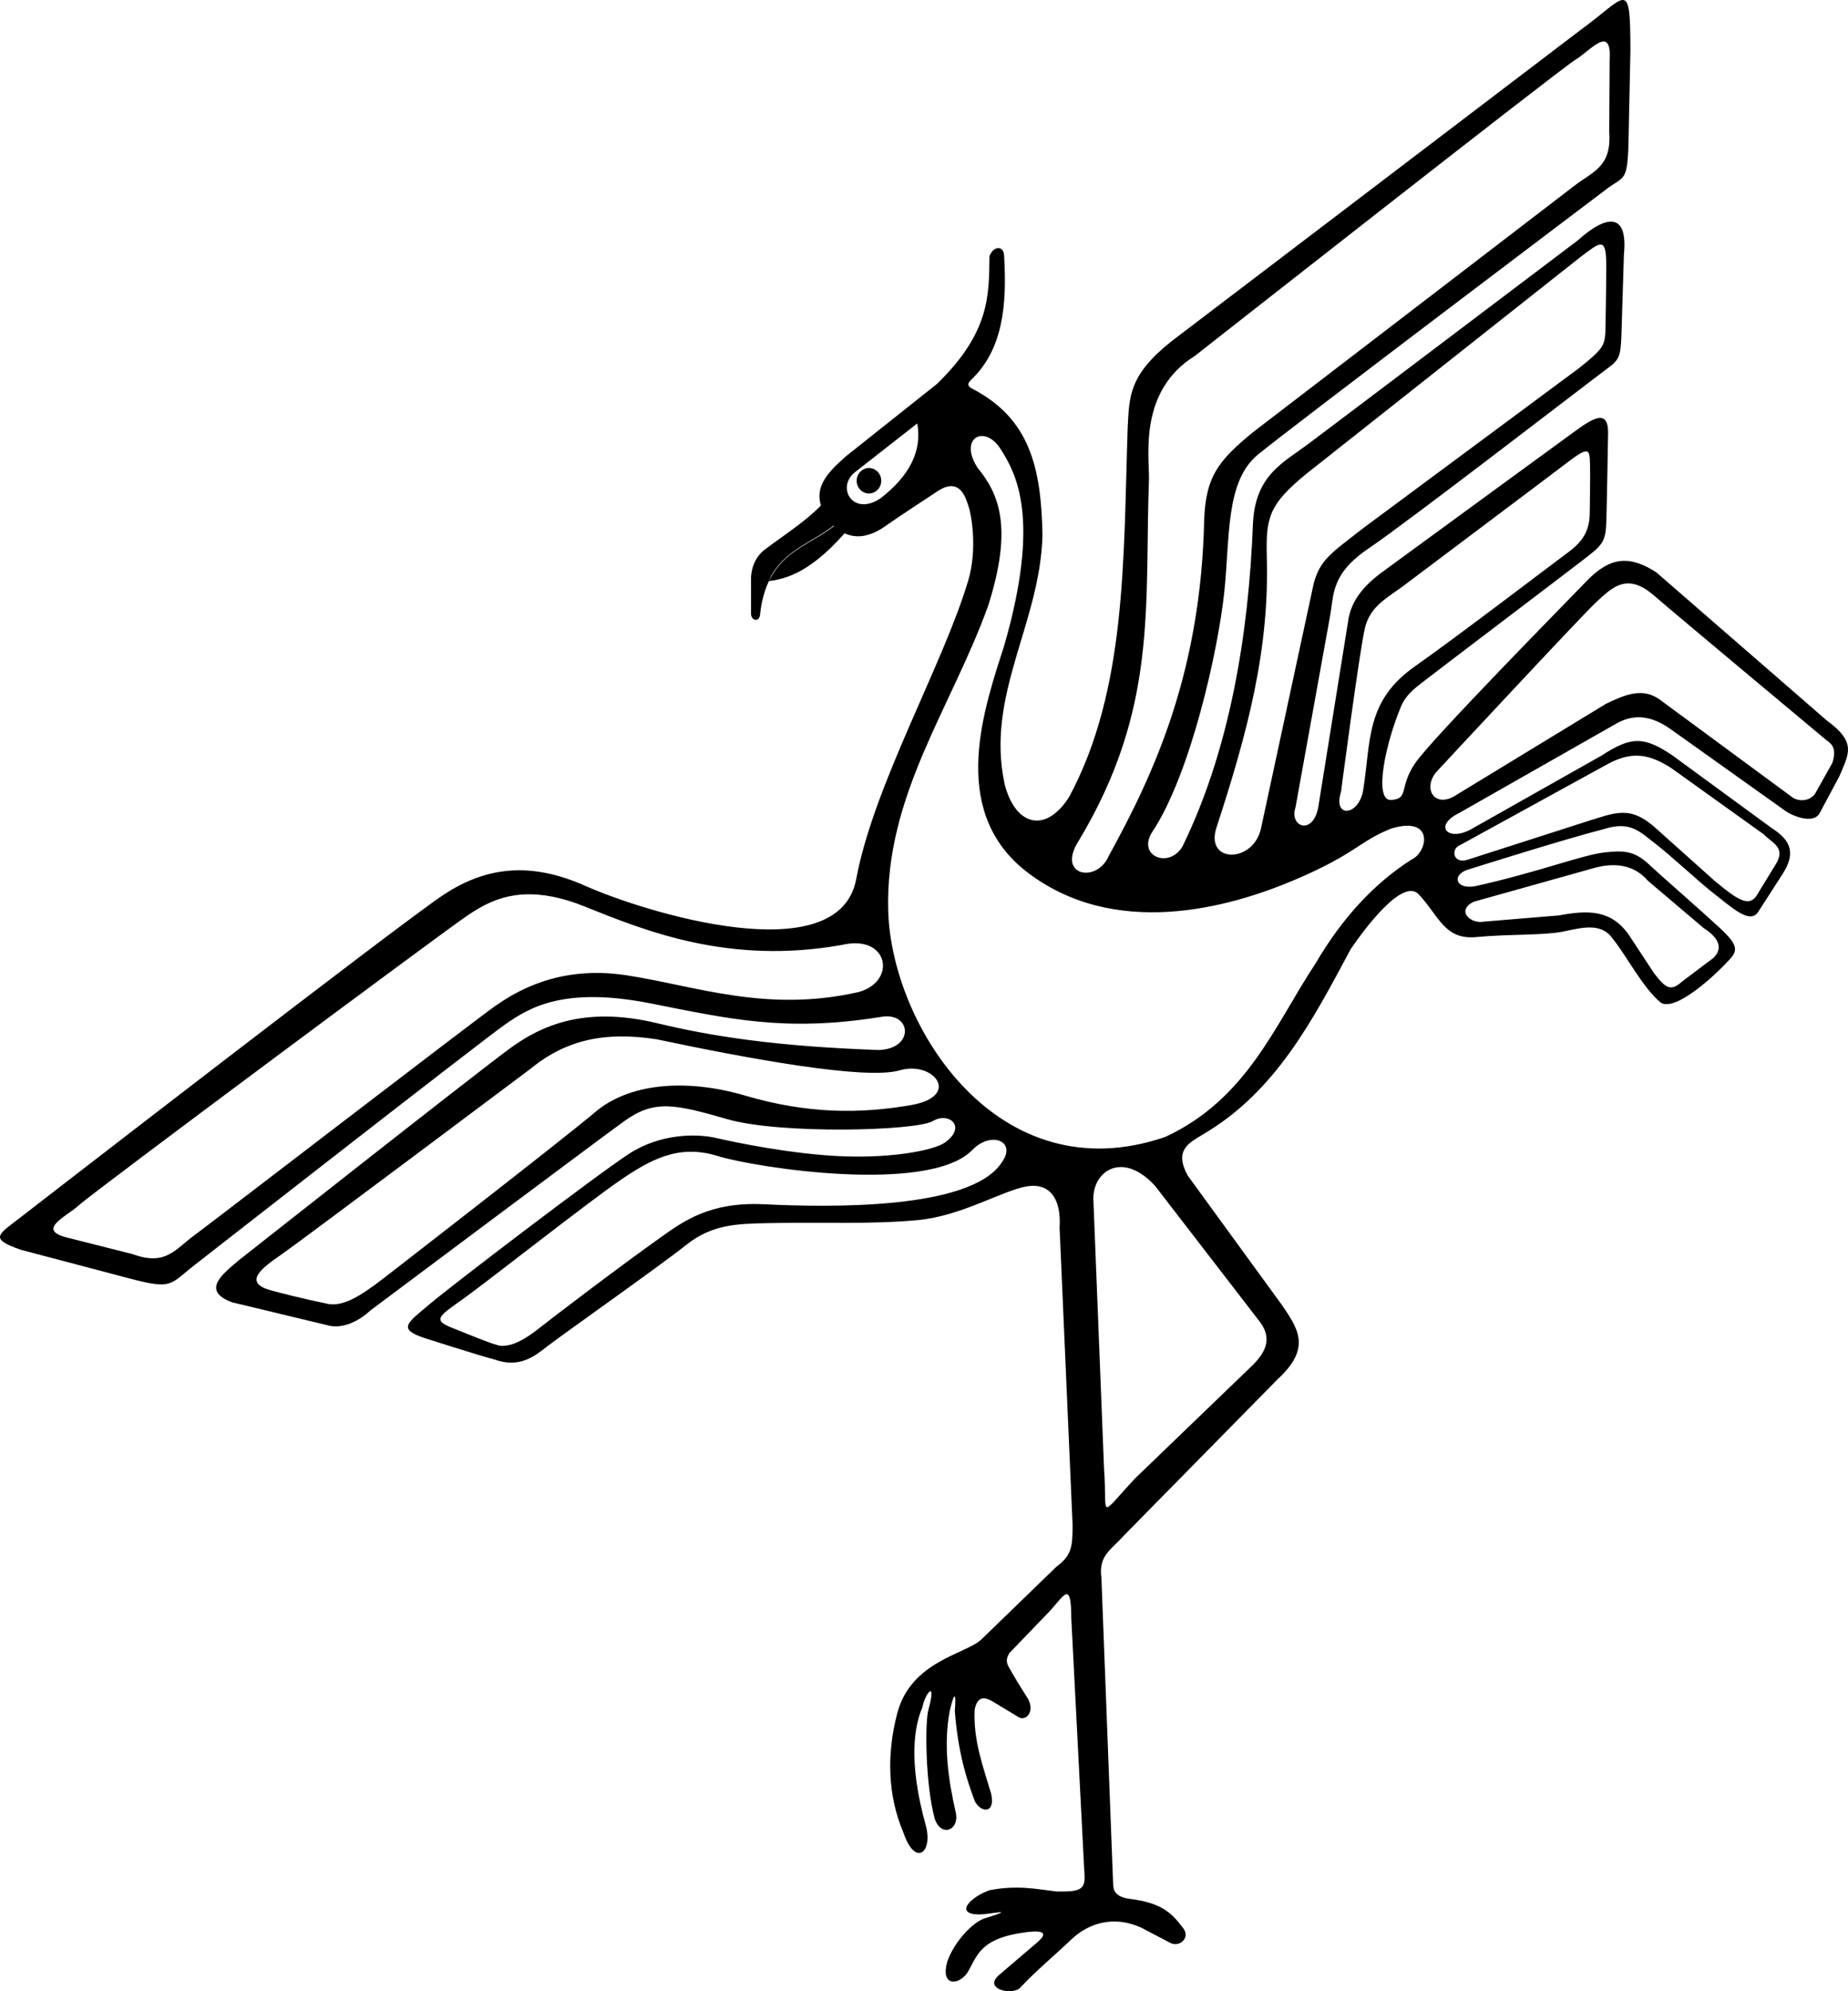 <?xml version="1.0" encoding="UTF-8" standalone="no"?>
<!-- Created with Inkscape (http://www.inkscape.org/) -->
<svg
    xmlns:inkscape="http://www.inkscape.org/namespaces/inkscape"
    xmlns:rdf="http://www.w3.org/1999/02/22-rdf-syntax-ns#"
    xmlns="http://www.w3.org/2000/svg"
    xmlns:osb="http://www.openswatchbook.org/uri/2009/osb"
    xmlns:cc="http://creativecommons.org/ns#"
    xmlns:sodipodi="http://sodipodi.sourceforge.net/DTD/sodipodi-0.dtd"
    xmlns:dc="http://purl.org/dc/elements/1.1/"
    xmlns:svg="http://www.w3.org/2000/svg"
    xmlns:ns1="http://sozi.baierouge.fr"
    xmlns:xlink="http://www.w3.org/1999/xlink"
    id="svg2"
    sodipodi:docname="bird11.svg"
    viewBox="0 0 523.13 563.57"
    version="1.1"
    inkscape:version="0.48.1 r9760"
  >
  <sodipodi:namedview
      id="namedview4"
      fit-margin-left="0"
      inkscape:showpageshadow="false"
      inkscape:zoom="0.78305541"
      borderopacity="1"
      inkscape:current-layer="svg2"
      inkscape:cx="420.76563"
      inkscape:guide-bbox="true"
      inkscape:window-maximized="1"
      showgrid="false"
      fit-margin-right="0"
      showguides="true"
      bordercolor="#666666"
      inkscape:window-x="0"
      guidetolerance="10"
      objecttolerance="10"
      inkscape:window-y="24"
      fit-margin-bottom="0"
      inkscape:window-width="1680"
      inkscape:pageopacity="0"
      inkscape:pageshadow="2"
      pagecolor="#ffffff"
      gridtolerance="10"
      inkscape:cy="353.63052"
      inkscape:window-height="973"
      showborder="false"
      fit-margin-top="0"
    >
    <inkscape:grid
        id="grid3816"
        enabled="true"
        visible="true"
        snapvisiblegridlinesonly="true"
        type="xygrid"
        empspacing="5"
    />
  </sodipodi:namedview
  >
  <g
      id="g5337"
      transform="translate(0 -2.5788e-7)"
    >
    <path
        id="path4591"
        style="color:#000000;fill:#000000"
        inkscape:connector-curvature="0"
        d="m234.75 140.45c1.054 1.988 2.468 4.339 4.405 5.526-7.845 9.108-21.631 8.271-23.955 27.535-0.054 2.862-2.599 2.208-2.605 0.186v-9.861c0.037-3.421 1.43-6.241 3.535-8.001 6.522-5.011 13.424-9.03 18.62-15.385zm4.129 5.582c-6.009 6.818-15.347 8.039-20.469 16.75-0.32 0.612-0.593 1.187-0.75 1.688 6.986-0.86 14.169-4.329 24.844-17.562-1.454-0.043-2.582-0.399-3.625-0.875z"
    />
    <path
        id="path3935-2"
        style="color:#000000;fill:#000000"
        inkscape:connector-curvature="0"
        d="m459.38 0c-1.899-0.017-5.466 3.789-12.188 8.656l-115.53 87.906c-12.171 9.663-11.967 15.652-12.438 24.438-1.239 37.144-0.256 74.192-16.562 104.53-6.465 10.29-15.08 8.433-18.219-3.375-5.608-25.36 9.995-45.534 10.656-70.594-0.309-19.665-3.847-33.218-19.844-41.531-1.656-0.828-1.245-1.672-0.375-2.5 9.054-8.595 10.182-21.254 9.375-34.906 0.012-3.38-3.152-3.017-4.156-0.094-0.162 10.926 0.248 21.38-14.781 36.063l-25.906 20.594c-5.666 5.087-11.072 10.225-4.25 18.781 6.835 7.409 13.932 2.053 16.312 0.344 2.381-1.709 13.844-9.219 13.844-9.219 6.647-4.52 8.2 2.396 8.875 4.281 0.675 1.885 2.609 11.736-0.094 20.875-7.007 23.696-26.771 57.91-31.719 84.531-4.948 26.621-60.441 9.198-76.562 2-16.122-7.198-28.562-5.17-40.125 2.375s-119.62 91.188-119.62 91.188c-6.461 5.052-9.532 6.168-0.094 9.406l30.562 8.062c12.398 3.269 11.396 1.795 18.562-3.781 0 0 81.38-63.566 87.906-68.094 6.526-4.528 16.211-10.845 41.031-5.969 22.258 4.388 38.115 8.188 65.188 3.875 8.749-1.716 9.883 8.958-0.438 9.344-29.069-1.005-47.474-3.906-62.812-7.594-20.789-4.999-32.956 0.917-41.219 6.844-8.263 5.927-77.219 60.312-77.219 60.312-4.218 3.651-10.906 8.466-1.844 11.844l26.781 6.438c6.394 1.878 12.281-4.062 12.281-4.062s63.279-47.364 71.875-53.594c8.596-6.229 14.4-4.885 29.312-0.594 14.913 4.292 53.271 3.324 58.094 0.531 4.449-2.68 9.34 1.328 4.094 5.562-2.525 2.551-14.888 4.93-29.25 4.406-14.362-0.523-30.724-3.93-36.125-5.188-5.401-1.258-15.687-1.377-24.688 4.469-9 5.845-49.865 37.001-56.344 42.469-6.478 5.468-9.383 7.086-1.438 9.719 0 0 15.424 4.944 19.688 6.031 7.182 2.609 11.52-1.067 14.938-3.719 5.08-3.907 31.891-22.763 39.312-28.688 7.422-5.925 14.574-6.003 23.25-6.188 14.27-0.304 29.188 0.404 42.5-0.875 12.161-1.169 23.786-8.301 30.531-9.5 6.746-1.199 9.953 3.583 9.438 11.625l3.688 84.312c-0.052 6.061-0.183 8.398-4.625 11.719l-21.188 20.531c-4.283 4.151-19.962 6.053-23.844 20.969-3.033 11.657-2.677 23.307 1.75 33.688 3.305 9.814 8.354 5.747 6.406-1.781-5.155-18.336-3.261-28.458-1.031-33.625 0.703-3.845 4.161-8.295 1.719 0.656-1.021 3.487-0.888 21.076 1.781 30.844 1.712 5.204 6.814 3.473 6.031-1.406-2.227-9.696-3.604-19.398-1.781-29.094 1.385-6.027 1.85-4.921 1.438 0 0.906 11.696 3.265 19.175 5.656 25.531 1.706 3.335 5.909 3.681 4.625-2.125-2.261-7.653-5.109-15.059-4.656-23.875 1.027-4.832 4.012-2.854 5.844-1.75l6.625 4c1.996 1.115 4.524-1.378 2.719-5.062 0 0-3.263-5.106-4.5-7.344-1.237-2.238-2.388-3.266-0.844-5.781l11.188-11.625c4.225-4.471 6.287-9.29 6.312 1.781l3.688 71.688c0.469 4.99-0.635 5.83-7.938 5.656-5.706-0.679-10.913-1.859-18.781-0.375-5.412 1.822-10.353 6.859-2.938 6.875 2.611 0.018 11.399-1.959 1.625 1.062-3.41 0.964-8.78 6.577-10.75 12.281-1.998 6.899 3.015 6.931 5.656 3.188 2.964-4.912 3.394-9.944 17.406-11.594 4.582-0.454 5.155 0.611 2.438 2.938l-10.969 9.375c-4.558 4.082 4.577 5.908 6.375 3.188 4.986-5.21 9.222-8.6 14.531-13.656 4.356-3.995 11.368-6.757 19.531-3l8.094 4.25c2.677 1.421 5.911-1.471 3.625-4.25-3.44-4.597-6.461-7.066-14.844-8.156-4.975-0.601-4.791-3.067-4.906-4.312l-3.312-86.5c-0.886-6.479 2.739-7.941 6.375-12.062l43.625-44.344c9.661-8.878 5.448-14.454 1.062-20.938l-26.594-36.531c-4.051-7.321 0.395-9.308 4.25-11.688 20.683-12.116 31.119-32.443 41.875-52.5 3.579-5.238 14.654-20.366 19.25-15.438 5.695 6.035 7.223 12.956 16.344 12.062 9.121-0.894 19.488-0.396 25-1.656 4.523-0.899 10.271-2.601 13.5 2.062 3.974 4.86 8.507 13.921 13.688 18.188 4.335 2.571 15.589-8.112 18.438-11.188 3.267-3.313 4.12-4.537-1.844-10.062-5.717-5.292-17.126-15.213-19.906-17.844-4.054-3.835-7.031-4.082-12.562-3.469-6.388 0.709-18.891 5.637-36.781 9.594-5.543 0.96-6.623-3.264-1.938-4.719 4.686-1.454 27.28-8.591 38.688-11.531 7.367-2.282 10 0.883 14.406 4.25 4.273 3.266 12.274 10.768 16.344 13.938 5.129 3.943 10.45 9.107 12.781 5.188l6.719-10.438c3.767-5.776 2.749-9.513-2.844-13.062l-28.312-20.719c-8.008-5.37-11.574-5.369-19.969 0.094l-37.031 20.906c-6.511 3.525-10.721-1.016-3.219-4.688l44.5-25.312c7.78-4.371 13.911 0.662 16.781 2.688l31.062 22.125c3.192 2.076 8.011 3.302 9.562 0.719l5.688-10.656c2.593-6.267 4.987-9.452-3.625-15.719l-48.219-41.906c-7.525-4.878-13.065-4.453-19.656 2.375-6.591 6.828-44.097 44.903-48.688 51.719-4.59 6.815-1.592 10.036-6.781 10.312-4.979 0.265-1.562-16.09 2.906-26.594 1.529-3.595 4.752-5.654 6.156-6.812s39.877-30.312 45.375-34.562c5.498-4.251 6.352-4.979 6.531-11.062 0.179-6.083 0.469-23.594 0.469-23.594 0.461-8.297-3.704-5.888-9.844-1.375 0 0-47.404 34.603-54.156 39.562-6.752 4.959-8.665 9.345-9.406 12.844l-8.625 53.688c-1.548 8.108-8.268 5.512-6.438 0.031 0 0 8.632-47.851 9.781-54.125 1.149-6.274 0.207-11.966 11.094-19.312 10.887-7.347 59.143-44.615 68-51.25 2.994-2.165 3.132-3.828 3.375-8.469l0.719-23.312c1.171-11.708-4.56-11.651-13.094-4 0 0-69.65 52.659-76.469 57.75-6.819 5.091-14.728 8.65-15.438 22.156-1.206 31.755-6.636 64.453-20.031 91.75-3.984 6.275-12.795 2.441-8.5-4.219 10.891-16.4 18.631-51.368 20.375-67.656 1.697-15.717 0.27-31.539 9.562-39.188 9.293-7.649 98.25-74.813 98.25-74.813 6.029-4.785 6.513-1.072 6.75-18.812l0.438-20.75c-0.03-10.413-0.27-14.272-2.17-14.289zm-5.438 11.75c1.217 0 1.948 1.317 1.719 5.156l-0.125 20.5c0.742 9.855-4.73 11.201-9.812 15.125-5.083 3.924-90.969 69.75-90.969 69.75-9.886 8.105-13.389 12.581-13.875 24.688-0.904 43.116-14.066 71.78-27.031 95.312-3.274 7.762-14.937 5.699-8.469-4.344 22.576-37.595 18.553-66.633 19.875-102.5 0.066-6.693-2.858-24.864 12.969-34.688 0 0 103.41-81.224 107.66-83.781 2.654-1.598 6.035-5.219 8.062-5.219zm-0.844 57.469c1.149 0.03 1.59 1.627 1.594 5.656 0.008 8.058-0.25 19.344-0.25 19.344-0.229 3.628-0.865 4.727-7.406 9.938l-61.625 45.688c-8.634 6.789-11.702 8.526-13.531 15.312l-14.906 69.25c-2.153 10.009-15.937 9.989-12.625-0.156 8.824-27.025 15.065-50.359 14.25-76.938-0.26-10.921 0.672-14.598 11.219-23.219l77.406-61.219c2.864-2.162 4.726-3.686 5.875-3.656zm-193.44 50.625c1.394 7.645-2.042 14.693-10.344 21.156-7.906 5.409-12.878-3.247-7.062-7.531l17.406-13.625zm18.094 3.562c1.676-0.107 3.759 0.979 5.438 3.594 4.476 6.973 11.446 19.63 1.156 55.469-5.629 17.641-15.783 46.076 5.344 63.531 25.384 20.468 58.757 10.653 76.438 3.188 17.68-7.465 18.782-11.195 27.656-14.656 12.253-3.79 10.5 6.604 5.75 8.781-10.59 6.755-19.659 16.591-27.188 29.469-11.388 17.18-19.262 38.238-42.469 49-47.286 16.252-77.47-31.267-78.438-63.906-0.967-32.639 17.967-57.671 28.312-86.5 7.122-22.406 2.913-31.737-3.062-39.031-3.37-5.277-1.731-8.759 1.062-8.938zm171.16 4.344c1.069-0.027 1.123 1.326 1.188 3.688 0.114 4.197-0.052 8.581-0.062 13s-0.761 7.928-6.062 11.844c-5.301 3.916-31.898 24.221-43.344 32.25-14.145 9.922-12.499 21.025-14.75 35.156-1.285 7.393-8.643 7.866-6.281 0.5 0 0 5.264-40.111 6.781-46.438 1.518-6.327 6.407-8.522 11.406-12.312 4.999-3.79 40.599-30.486 46.344-34.875 2.514-1.92 3.95-2.792 4.781-2.812zm11.938 37.375c2.073-0.021 4.415 0.889 7.188 3.281 7.392 6.38 49.031 41.125 49.031 41.125 1.604 1.07 2.895 2.462 1.625 6.406l-4.906 8.75c-1.58 2.155-4.835 2.342-6.75 0.719l-36.656-27c-5.228-4.184-10.46-1.712-15.688 0.75l-42.188 25.688c-6.278 4.298-9.883-1.52-5.969-6.281 0 0 40.216-43.278 45.062-47.875 3.029-2.873 5.795-5.527 9.25-5.562zm2.094 48.75c3.095-0.072 6.242 0.997 10.094 3.469l26.344 18.875c1.758 2.094 6.333 3.448 3.406 8.219l-5.656 9.25c-2.175 2.96-5.287 1.026-11.75-4.375l-16.344-14.625c-7.519-6.955-11.729-4.672-19.781-2.219l-33.938 10.906c-4.109 1.197-4.683-3.29-1.875-4.25l42.062-23.094c2.654-1.346 5.03-2.1 7.438-2.156zm-6.562 31c4.364-0.086 7.693 1.604 10.062 4.375l15.812 13.406c3.99 2.591 5.773 5.512 2.812 8.438l-8.906 6.719c-3.214 2.887-4.643 1.925-7.969-2.406l-6.75-10.281c-5.201-7.907-12.086-7.51-20.188-6.031l-21.125 1.75c-3.801 0.786-8.096-3.12-2.938-5.625l34.469-9.656c1.688-0.448 3.264-0.659 4.719-0.688zm-307.44 8.25c4.513-0.136 9.894 0.763 16.469 3.406 17.532 7.049 41.06 16.597 72.969 10.906 13.151-3.096 15.618 10.291 4.688 13.344-26.2 5.951-46.128-1.754-65.75-4.75s-31.895 5.089-37.156 8.719c-5.262 3.629-80.135 61.201-85.312 65-5.177 3.799-7.984 8.658-17.25 5.219l-17.938-4.531c-10.006-2.245-0.85-6.033 2.781-9.406 3.632-3.373 103.23-77.443 109.78-81.844 4.092-2.751 9.197-5.835 16.719-6.062zm26.594 40.219c3.253-0.032 6.713 0.233 10.375 0.812 25.977 5.498 59.161 11.587 68.781 8.781 9.62-2.806 17.58 7.349 3.188 9.844-14.393 2.495-29.304 2.494-46.812-2.656s-33.267-3.262-42.531 4.594c-9.264 7.855-60.094 47.188-60.094 47.188-6.63 5.097-11.781 8.299-16.344 6.969 0 0-7.372-1.467-15.469-3.688-8.097-2.221-2.288-6.456 2.906-10.031 5.194-3.575 70.688-52.688 70.688-52.688 7.477-6.124 15.552-9.03 25.312-9.125zm105.81 29.25c3.152 0.059 5.042 2.743 2.062 6.656-8.978 13.128-48.33 12.514-67.156 11.594-15.418-0.754-22.938 4.918-29.312 9.438-11.431 8.104-29.015 21.489-34.781 26-5.766 4.511-8.667 4.657-10.281 4.625-1.615-0.032-8.555-2.966-14.219-5.219-5.664-2.253-2.742-3.565 4.312-8.688 7.055-5.123 33.888-26.236 43.031-32.562 9.143-6.326 17.132-10.654 28.031-7.281 10.899 3.372 59.664 10.834 72.062-1.531 2.016-2.162 4.359-3.066 6.25-3.031zm36.031 7.719c2.822 0.031 6.198 1.575 9.688 5.438l29.656 38.469c3.807 5.13 0.819 9.037-1.75 11.812l-33.656 32.406c-10.775 11.556-7.764 10.935-8.781-2.719l-3.031-76.438c-0.043-4.827 3.172-9.021 7.875-8.969z"
    />
    <path
        id="path4604"
        inkscape:connector-curvature="0"
        style="fill:#000000"
        transform="matrix(1.294 0 0 1.4 -82.564 -61.263)"
        d="m256.59 140.95c0 1.42-1.204 2.571-2.689 2.571s-2.689-1.151-2.689-2.571 1.204-2.571 2.689-2.571 2.689 1.151 2.689 2.571z"
    />
  </g
  >
</svg
>
